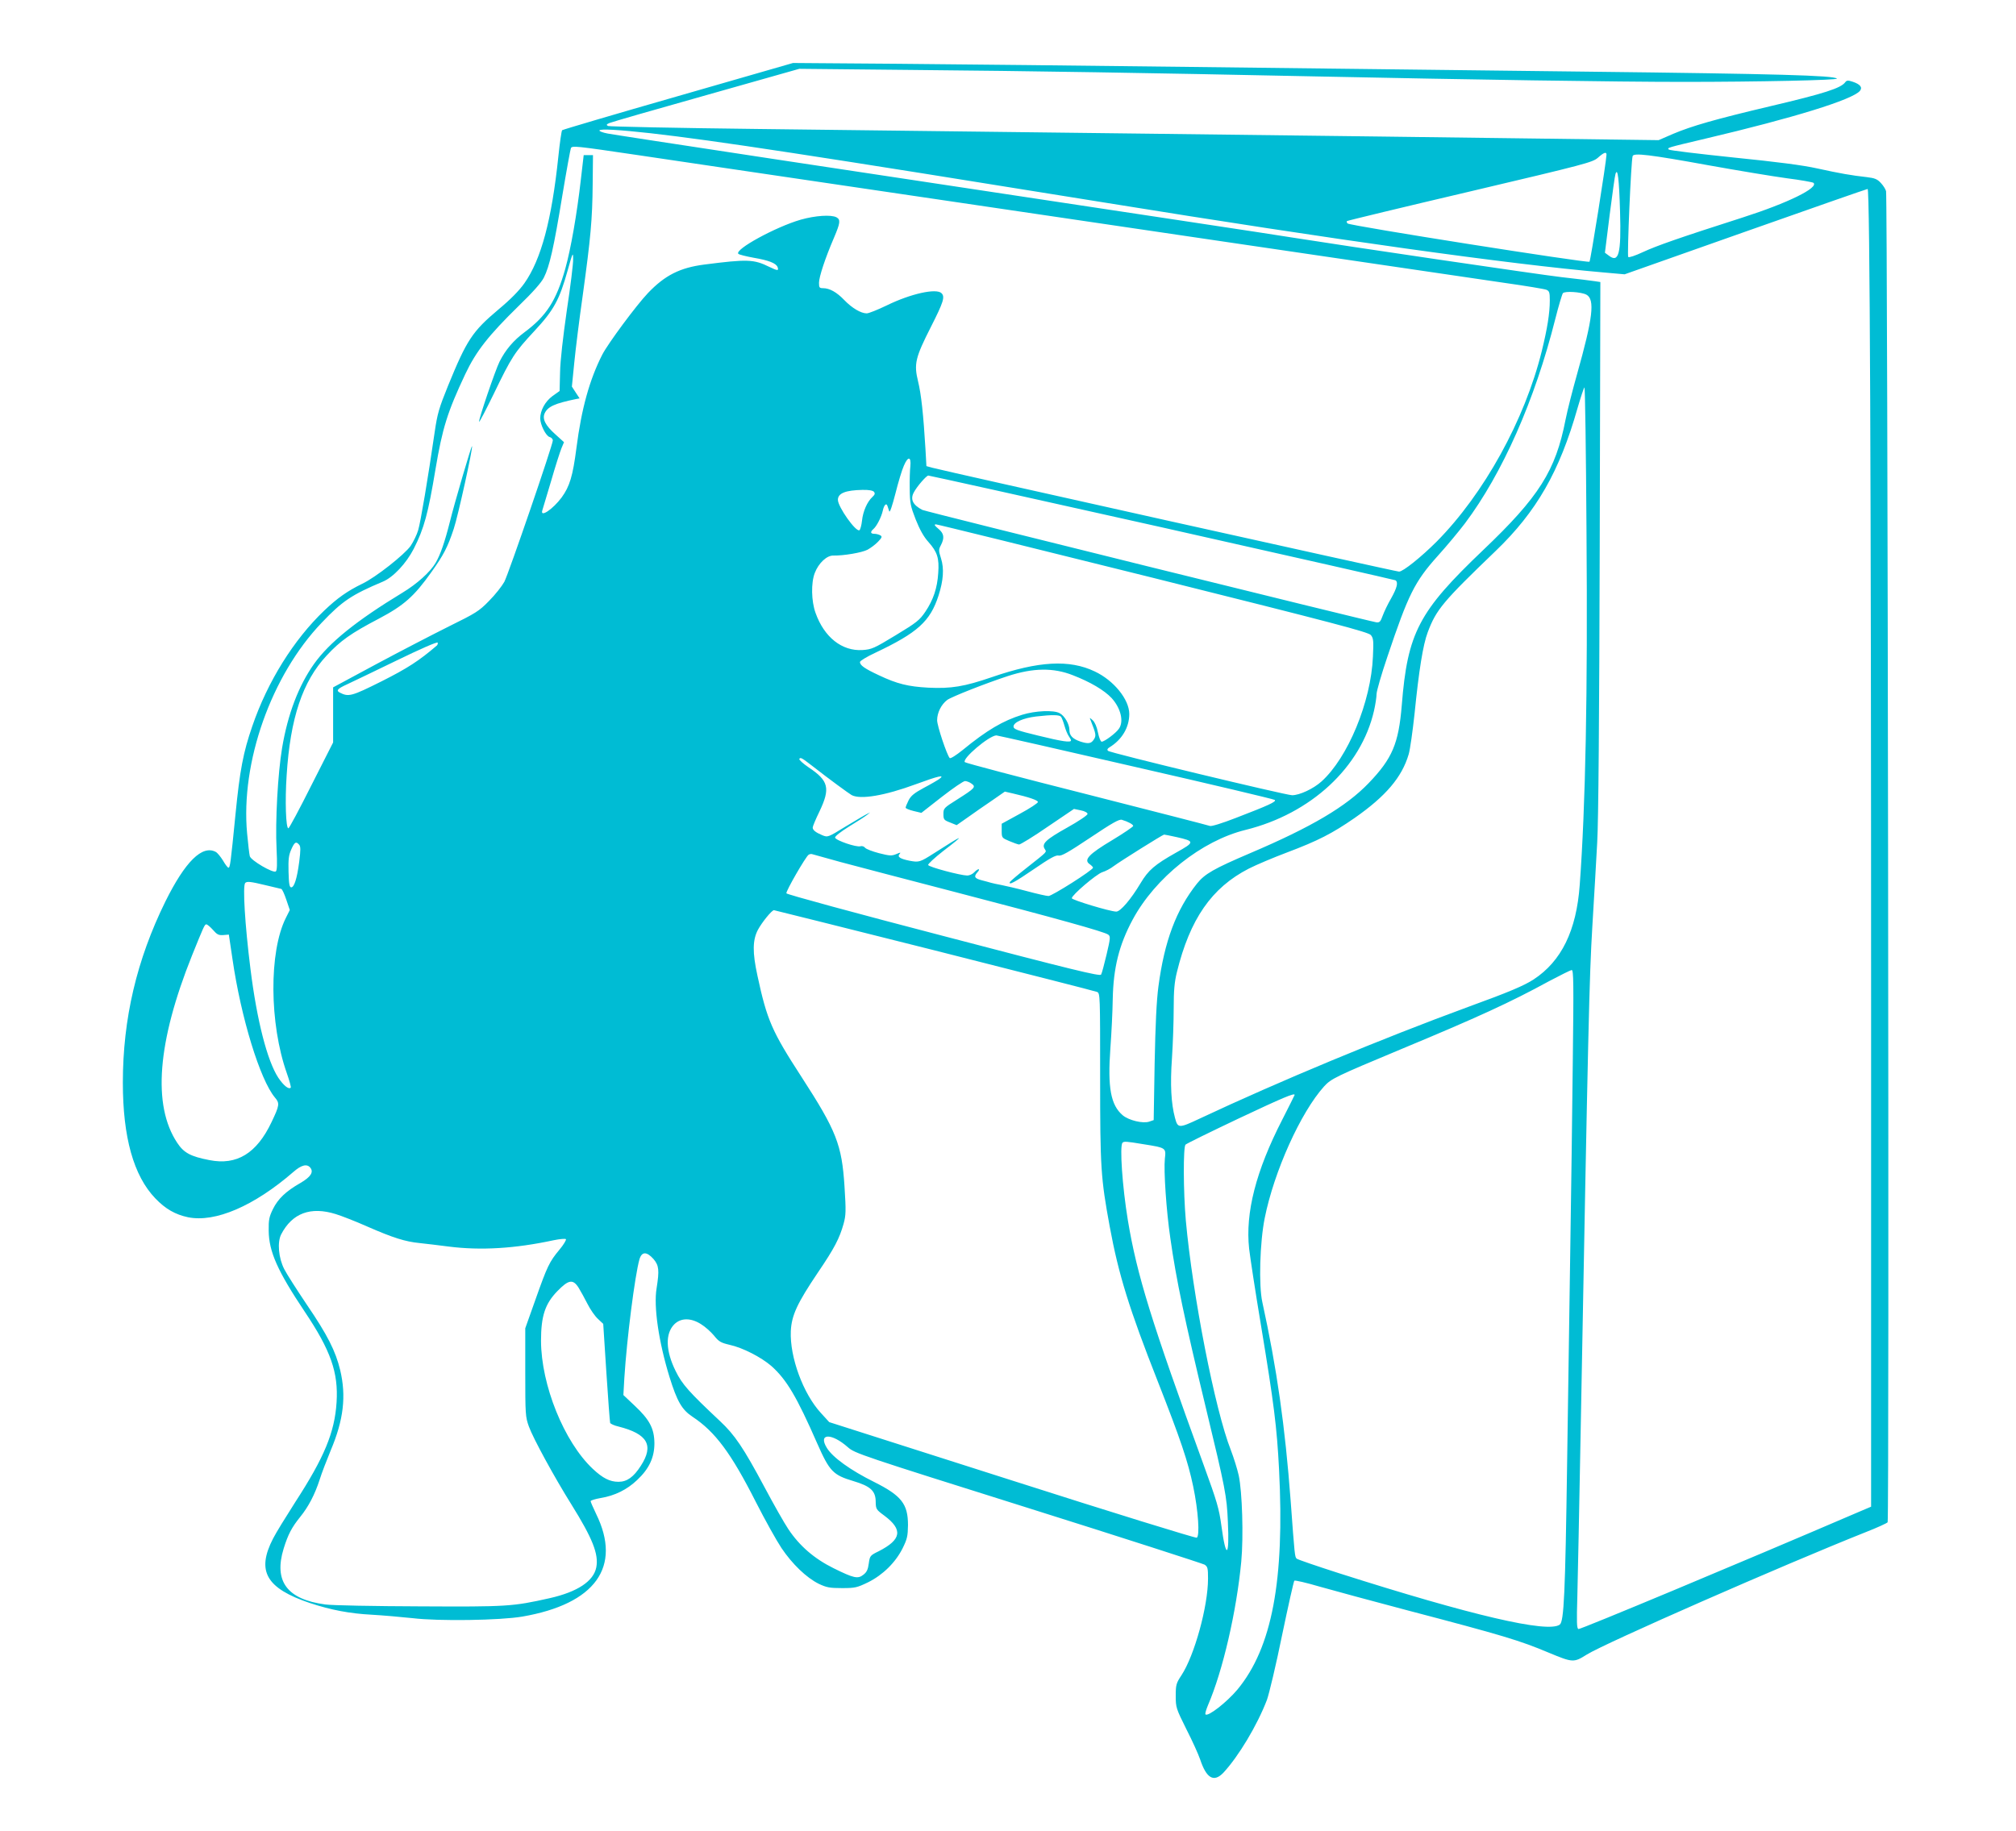 <?xml version="1.0" standalone="no"?>
<!DOCTYPE svg PUBLIC "-//W3C//DTD SVG 20010904//EN"
 "http://www.w3.org/TR/2001/REC-SVG-20010904/DTD/svg10.dtd">
<svg version="1.0" xmlns="http://www.w3.org/2000/svg"
 width="1280pt" height="1163pt" viewBox="0 0 1280 1163"
 preserveAspectRatio="xMidYMid meet">
<g transform="translate(0,1163) scale(0.1,-0.1)"
fill="#00bcd4" stroke="none">
<path d="M4306 11020 c-401 -115 -733 -213 -737 -217 -4 -5 -15 -80 -24 -168
-42 -402 -109 -652 -215 -803 -34 -48 -88 -103 -166 -168 -165 -139 -200 -192
-319 -483 -58 -143 -68 -178 -85 -294 -43 -297 -90 -575 -105 -624 -8 -28 -30
-73 -48 -100 -39 -55 -222 -200 -307 -240 -94 -46 -157 -90 -241 -170 -194
-185 -360 -451 -457 -734 -58 -168 -79 -279 -107 -562 -31 -313 -34 -337 -45
-337 -4 0 -20 20 -34 45 -15 24 -35 49 -46 55 -86 46 -194 -61 -320 -315 -182
-370 -270 -744 -270 -1150 0 -347 68 -591 206 -735 64 -67 127 -103 208 -120
172 -35 419 71 669 288 50 44 86 53 107 27 23 -28 3 -59 -62 -97 -93 -53 -143
-101 -175 -166 -24 -49 -28 -68 -27 -137 1 -133 57 -258 229 -515 165 -246
214 -386 202 -575 -12 -191 -78 -350 -263 -635 -58 -91 -122 -194 -140 -230
-107 -207 -45 -316 234 -410 133 -44 254 -67 392 -74 69 -4 186 -14 260 -22
167 -20 555 -14 696 10 464 80 634 316 469 652 -19 40 -35 76 -35 81 0 5 29
14 64 20 90 15 167 53 231 114 77 72 110 144 110 234 -1 93 -30 149 -125 238
l-72 68 6 107 c16 254 67 652 96 755 15 50 46 50 89 2 35 -41 38 -71 20 -185
-20 -116 13 -341 82 -565 48 -154 78 -207 146 -252 144 -95 245 -231 403 -543
57 -112 130 -243 162 -291 68 -101 158 -188 237 -227 49 -23 68 -27 147 -27
84 0 95 3 166 37 94 47 174 126 219 216 29 59 33 77 34 147 0 134 -41 187
-215 274 -151 75 -263 156 -300 216 -58 94 29 97 134 4 43 -38 84 -52 1143
-385 604 -190 1108 -353 1121 -360 20 -13 22 -23 22 -89 0 -175 -86 -488 -169
-614 -33 -50 -36 -60 -36 -130 0 -74 2 -80 67 -211 38 -74 77 -161 88 -193 40
-121 87 -147 147 -85 96 103 215 301 277 463 14 39 58 223 96 410 39 187 74
343 78 347 4 4 77 -13 162 -38 85 -24 335 -92 555 -150 610 -160 715 -192 898
-269 154 -64 159 -64 242 -12 117 73 1245 568 1770 777 72 28 135 57 140 63
11 12 0 8404 -10 8453 -3 12 -17 35 -33 52 -23 25 -39 31 -88 37 -99 11 -173
24 -314 55 -94 21 -257 42 -535 70 -220 23 -404 45 -409 50 -12 12 -15 11 234
70 560 132 932 247 979 303 18 22 2 42 -46 58 -30 10 -38 9 -47 -3 -28 -38
-130 -71 -478 -153 -351 -83 -496 -125 -615 -175 l-92 -40 -763 10 c-420 6
-1496 19 -2393 30 -896 11 -2051 25 -2565 31 -514 6 -942 15 -950 19 -12 7 -9
11 10 19 14 6 291 86 615 177 l590 167 700 -7 c786 -7 1512 -19 2565 -41 1016
-21 1914 -35 2351 -35 470 0 982 11 972 21 -22 20 -380 30 -1588 44 -726 9
-1860 22 -2520 30 -660 8 -1497 17 -1860 20 l-660 5 -729 -210z m-176 -236
c413 -47 1024 -140 2900 -443 1445 -234 2553 -389 3150 -441 l135 -12 767 271
c422 149 771 271 776 271 14 0 22 -1820 22 -5220 l0 -3148 -87 -37 c-745 -320
-1760 -744 -1771 -740 -11 4 -12 41 -7 212 3 115 12 561 20 993 49 2652 56
2936 75 3255 11 182 25 422 31 535 8 133 13 794 16 1882 l4 1677 -33 5 c-18 3
-114 15 -213 26 -140 16 -1380 199 -1700 250 -33 6 -357 55 -720 110 -2058
310 -3587 542 -3637 552 -32 6 -55 15 -52 20 7 11 125 4 324 -18z m-80 -139
c206 -31 785 -116 1285 -190 501 -74 1599 -236 2440 -360 842 -124 1640 -241
1775 -261 135 -19 255 -39 268 -44 19 -8 22 -17 22 -67 0 -83 -16 -180 -51
-323 -108 -437 -367 -906 -667 -1209 -99 -99 -214 -191 -239 -191 -20 0 -2894
640 -2965 660 l-36 10 -6 108 c-13 218 -27 349 -47 430 -27 111 -18 150 82
347 79 156 90 190 67 213 -33 33 -196 -3 -349 -78 -56 -27 -113 -50 -126 -50
-37 0 -94 34 -143 85 -48 50 -93 75 -135 75 -22 0 -25 4 -25 34 0 37 39 156
95 286 40 94 43 115 16 130 -34 18 -135 11 -227 -15 -159 -46 -423 -190 -396
-217 5 -5 49 -16 98 -25 94 -16 141 -34 151 -59 9 -25 0 -24 -52 1 -99 49
-140 50 -413 15 -155 -20 -250 -68 -358 -181 -75 -79 -254 -321 -290 -391 -81
-159 -132 -343 -164 -592 -23 -179 -43 -245 -94 -315 -55 -74 -137 -130 -123
-83 3 9 28 94 56 187 27 94 57 187 66 209 l16 38 -54 49 c-64 57 -85 98 -69
134 20 43 64 63 200 91 l22 4 -25 38 -24 37 15 150 c8 83 32 276 54 430 50
363 61 480 63 705 l2 185 -30 0 -29 0 -18 -155 c-25 -220 -64 -442 -99 -567
-57 -202 -119 -299 -259 -403 -70 -52 -120 -111 -158 -186 -26 -51 -135 -371
-130 -382 2 -5 43 75 93 177 114 236 131 262 258 399 123 132 159 198 211 384
32 115 35 120 35 73 1 -28 -17 -174 -40 -325 -24 -167 -42 -322 -43 -394 l-3
-119 -45 -32 c-47 -35 -78 -91 -78 -143 1 -40 35 -109 59 -117 12 -3 21 -13
21 -22 0 -28 -281 -847 -308 -898 -15 -27 -58 -82 -97 -121 -64 -66 -85 -78
-255 -162 -102 -51 -309 -158 -460 -239 l-275 -148 0 -175 0 -175 -138 -272
c-75 -150 -141 -273 -146 -273 -16 0 -22 174 -11 337 23 363 101 596 254 760
87 94 155 142 331 234 159 84 224 141 334 296 77 108 103 157 142 275 27 80
123 517 116 525 -4 4 -112 -364 -141 -482 -32 -127 -60 -208 -90 -259 -34 -58
-118 -134 -211 -190 -293 -178 -465 -317 -561 -452 -98 -138 -167 -319 -203
-534 -27 -161 -44 -467 -35 -641 5 -98 3 -138 -5 -143 -18 -12 -158 70 -165
97 -3 12 -11 77 -17 144 -42 451 153 1004 474 1339 130 137 190 177 387 260
67 28 149 116 197 209 66 130 91 223 138 505 44 262 76 364 189 604 69 146
148 246 339 433 89 86 144 148 160 180 36 71 63 189 117 519 27 162 52 299 55
304 10 15 26 14 425 -45z m6150 3 c-1 -44 -101 -673 -108 -680 -10 -10 -1521
228 -1536 243 -5 5 -7 11 -4 15 3 3 355 88 781 188 738 174 778 185 812 214
38 34 55 40 55 20z m650 -68 c184 -33 407 -70 495 -82 88 -11 164 -25 169 -29
35 -31 -162 -128 -449 -220 -406 -130 -548 -180 -634 -220 -47 -22 -88 -36
-93 -31 -8 8 18 613 28 641 7 21 105 10 484 -59z m-564 -293 c8 -271 -8 -330
-73 -279 l-23 17 30 240 c17 132 33 249 37 260 14 45 23 -32 29 -238z m-214
-528 c56 -30 42 -147 -60 -509 -27 -96 -60 -224 -72 -285 -63 -324 -168 -490
-523 -828 -410 -391 -480 -524 -517 -987 -20 -242 -60 -337 -210 -493 -142
-148 -360 -278 -755 -446 -229 -98 -285 -130 -335 -192 -132 -166 -207 -366
-245 -654 -12 -91 -19 -238 -24 -489 l-6 -359 -29 -10 c-40 -13 -128 8 -167
40 -77 65 -97 176 -79 426 7 95 14 235 15 312 4 199 40 344 126 504 143 267
439 503 718 571 415 103 733 398 815 757 9 40 16 87 16 105 0 19 31 126 69
238 132 393 172 475 318 638 58 64 136 158 174 208 238 317 444 782 574 1299
21 83 43 156 48 163 12 15 116 8 149 -9z m1 -1506 c8 -1030 -6 -1738 -43
-2243 -21 -290 -116 -484 -293 -600 -60 -39 -156 -80 -412 -173 -553 -203
-1207 -475 -1709 -711 -132 -62 -138 -62 -156 6 -24 89 -31 211 -19 377 6 91
11 234 11 316 0 115 5 169 20 230 83 339 221 538 457 659 47 24 156 70 241
102 199 75 288 121 430 219 199 139 301 259 344 405 9 30 25 145 37 255 28
279 54 441 84 520 54 144 96 194 432 517 259 249 405 504 519 906 21 72 41
132 44 132 4 0 10 -413 13 -917z m-4293 416 c-3 -24 -5 -89 -4 -144 1 -91 5
-109 38 -194 26 -65 51 -110 81 -143 56 -63 69 -102 62 -197 -6 -96 -31 -170
-82 -246 -36 -53 -54 -68 -188 -149 -138 -84 -153 -90 -211 -94 -130 -8 -243
81 -298 236 -27 75 -29 191 -5 253 24 63 77 113 119 111 64 -1 179 18 216 37
20 11 50 33 67 51 25 26 27 33 15 40 -8 5 -25 10 -37 10 -27 0 -29 12 -7 31
20 17 50 75 59 116 8 37 23 52 30 29 3 -9 8 -24 11 -33 4 -11 19 35 39 112 18
72 42 152 54 178 26 61 47 59 41 -4z m1598 -388 c810 -182 1476 -333 1482
-336 19 -12 10 -48 -27 -114 -21 -36 -45 -86 -54 -111 -14 -38 -19 -44 -40
-42 -52 8 -2863 703 -2883 714 -60 31 -78 67 -54 111 19 37 80 107 92 107 7 0
675 -148 1484 -329z m-1829 226 c8 -11 6 -18 -10 -33 -33 -30 -60 -92 -66
-151 -3 -29 -11 -56 -16 -60 -22 -14 -137 148 -137 193 0 42 49 61 156 63 41
1 65 -4 73 -12z m1774 -547 c1153 -288 1365 -344 1381 -363 16 -20 18 -35 13
-137 -12 -287 -159 -642 -327 -793 -51 -46 -139 -87 -186 -87 -39 0 -1158 269
-1169 282 -7 7 -4 14 9 22 79 48 126 126 126 212 0 92 -98 213 -219 270 -161
77 -357 66 -653 -36 -175 -60 -259 -74 -403 -67 -129 7 -199 24 -315 79 -90
42 -120 63 -120 84 0 7 44 34 98 59 268 127 348 199 401 363 31 97 36 171 16
235 -16 50 -16 57 -1 85 24 47 20 74 -16 104 -25 21 -29 28 -15 28 9 0 630
-153 1380 -340z m-4549 -429 c-113 -97 -187 -145 -352 -228 -190 -95 -209
-100 -265 -71 -25 13 -13 25 46 52 29 13 169 81 312 150 152 74 261 122 264
115 2 -6 -1 -14 -5 -18z m4038 -189 c111 -43 199 -95 246 -145 58 -64 79 -149
46 -195 -19 -28 -92 -82 -109 -82 -7 0 -17 25 -24 59 -7 36 -20 65 -33 77 -21
19 -21 19 -13 -1 34 -86 36 -97 20 -121 -17 -27 -36 -29 -86 -13 -49 17 -69
38 -69 73 0 37 -30 90 -62 107 -37 21 -154 16 -238 -10 -122 -38 -223 -97
-378 -224 -41 -33 -77 -56 -82 -51 -18 19 -80 205 -80 240 0 48 26 100 64 129
27 20 245 106 386 152 160 52 288 54 412 5z m-75 -264 c5 -7 15 -33 22 -58 7
-25 19 -54 27 -65 8 -11 14 -23 14 -27 0 -15 -56 -7 -210 31 -133 32 -155 41
-155 57 0 27 61 54 143 64 104 12 149 11 159 -2z m474 -319 c481 -110 878
-204 883 -209 11 -11 -39 -34 -247 -114 -90 -35 -156 -55 -165 -51 -10 4 -361
94 -781 201 -420 106 -769 198 -775 204 -20 21 153 168 200 170 6 0 405 -90
885 -201z m-2051 5 c106 -83 227 -171 247 -183 56 -30 210 -4 408 69 141 52
188 63 150 34 -11 -8 -55 -34 -99 -57 -61 -33 -82 -50 -97 -79 -10 -21 -19
-41 -19 -47 0 -5 22 -14 50 -21 l50 -12 129 101 c72 56 138 101 148 101 10 0
29 -7 41 -16 30 -21 23 -29 -89 -100 -86 -54 -89 -57 -89 -93 0 -35 3 -39 42
-54 l42 -17 70 49 c39 28 108 76 154 107 l82 57 52 -12 c101 -23 158 -43 158
-54 0 -7 -52 -41 -115 -75 l-115 -63 0 -45 c0 -44 1 -45 48 -65 26 -11 54 -21
62 -22 9 0 91 50 182 113 l167 113 43 -9 c26 -5 43 -15 43 -23 0 -8 -58 -47
-130 -87 -134 -75 -163 -102 -142 -135 13 -22 22 -12 -113 -119 -58 -45 -106
-87 -108 -91 -9 -23 30 -2 153 82 102 70 139 90 156 86 18 -5 64 22 202 114
139 93 183 118 200 113 40 -12 71 -29 72 -39 0 -5 -60 -46 -133 -90 -149 -89
-184 -126 -143 -153 11 -8 21 -18 21 -22 0 -15 -260 -180 -283 -180 -12 0 -74
14 -137 31 -63 17 -137 34 -163 39 -26 5 -56 11 -65 14 -9 3 -36 10 -59 16
-46 12 -52 23 -26 52 9 10 12 18 6 18 -5 0 -18 -9 -28 -20 -10 -11 -30 -20
-44 -20 -44 1 -244 54 -248 67 -2 6 41 46 96 89 146 112 134 109 -58 -14 -91
-58 -96 -59 -156 -48 -59 12 -79 24 -64 42 10 12 7 12 -21 0 -29 -12 -42 -11
-109 6 -42 11 -81 26 -88 34 -7 9 -19 13 -30 10 -25 -8 -157 37 -161 55 -1 8
35 37 90 71 51 31 102 64 113 73 l20 16 -20 -10 c-11 -5 -72 -41 -135 -79
-114 -70 -114 -70 -149 -56 -43 18 -61 33 -61 49 0 7 19 53 43 102 70 147 59
195 -69 280 -35 24 -62 48 -59 54 8 11 15 7 85 -47z m2311 -450 c116 -26 116
-32 -3 -98 -137 -77 -177 -112 -226 -194 -62 -104 -129 -182 -155 -181 -41 1
-282 74 -282 85 0 20 155 152 193 165 20 6 53 23 72 38 43 32 313 201 321 201
4 0 40 -7 80 -16z m-5571 -49 c9 -11 9 -34 0 -106 -14 -108 -32 -164 -51 -164
-11 0 -15 22 -17 98 -2 80 1 106 17 142 21 48 31 54 51 30z m3436 -109 c93
-25 421 -111 729 -191 642 -167 947 -252 971 -270 15 -11 15 -20 -10 -126 -15
-63 -30 -120 -35 -128 -8 -12 -184 31 -1001 245 -546 142 -994 264 -997 271
-5 12 122 232 141 245 6 4 16 6 22 4 6 -2 87 -24 180 -50z m-3651 -147 c50
-12 95 -23 101 -24 6 -2 20 -33 32 -69 l22 -65 -25 -50 c-108 -215 -105 -672
6 -986 17 -48 28 -89 25 -92 -13 -13 -45 13 -79 63 -70 107 -136 363 -177 693
-35 279 -50 527 -33 544 11 11 33 9 128 -14z m4248 -414 c556 -141 1021 -259
1032 -264 20 -8 20 -17 20 -542 0 -576 4 -639 61 -949 56 -304 124 -523 304
-980 146 -372 192 -508 226 -670 32 -153 43 -317 22 -325 -8 -3 -537 160
-1174 364 l-1159 370 -53 58 c-113 123 -198 355 -191 520 5 100 40 176 172
372 106 156 137 217 163 309 15 55 16 80 6 237 -17 266 -51 353 -273 696 -188
290 -219 360 -280 644 -32 147 -31 225 3 290 25 47 88 125 102 125 3 0 462
-115 1019 -255z m-4581 130 c26 -30 36 -35 66 -33 l35 3 23 -155 c54 -373 175
-766 269 -879 32 -37 30 -50 -21 -157 -94 -198 -220 -276 -395 -241 -119 23
-162 46 -204 110 -158 238 -126 640 94 1189 74 183 80 198 91 198 6 0 25 -16
42 -35z m8634 -832 c-3 -318 -11 -857 -16 -1198 -5 -341 -14 -951 -20 -1355
-12 -832 -20 -1008 -47 -1027 -75 -55 -559 58 -1403 327 -140 45 -260 86 -267
92 -12 10 -13 21 -38 363 -36 481 -88 844 -180 1265 -24 106 -16 382 15 535
59 295 228 671 377 836 45 49 71 62 488 236 488 203 695 298 940 432 72 38
136 70 144 71 12 0 13 -84 7 -577z m-1766 -216 c0 -2 -36 -73 -79 -158 -167
-325 -235 -591 -210 -819 6 -52 39 -270 75 -485 83 -502 101 -646 115 -917 36
-705 -45 -1132 -264 -1397 -68 -81 -187 -174 -203 -158 -4 4 4 30 16 59 94
218 181 595 211 911 15 161 6 444 -16 547 -9 41 -32 114 -50 161 -101 256
-243 985 -286 1459 -16 182 -17 466 -2 481 7 7 158 81 335 165 282 133 358
165 358 151z m-961 -313 c145 -23 145 -23 137 -92 -8 -75 9 -331 35 -507 37
-261 91 -518 224 -1070 126 -522 134 -566 141 -728 11 -228 -12 -243 -41 -27
-15 111 -28 154 -112 385 -333 914 -424 1207 -482 1556 -35 213 -53 473 -34
492 9 10 24 9 132 -9z m-5127 -444 c36 -11 126 -46 200 -79 165 -72 241 -96
333 -105 39 -4 121 -14 183 -22 204 -26 421 -13 667 40 39 8 74 11 78 7 4 -4
-14 -35 -41 -67 -64 -77 -77 -104 -153 -319 l-64 -180 0 -280 c0 -267 1 -283
23 -344 27 -75 163 -324 270 -495 134 -215 174 -315 158 -399 -17 -88 -119
-156 -296 -196 -236 -53 -269 -55 -825 -52 -286 1 -556 6 -599 12 -243 32
-329 147 -265 355 28 90 51 134 105 201 52 64 93 142 124 238 12 39 44 122 70
185 82 194 99 345 60 509 -29 121 -81 224 -212 416 -63 94 -128 195 -143 225
-37 72 -45 171 -20 221 70 135 187 179 347 129z m1542 -468 c13 -21 38 -67 56
-102 18 -36 48 -79 67 -96 l33 -31 20 -309 c11 -170 22 -314 24 -320 3 -6 26
-17 53 -23 185 -47 226 -119 142 -249 -46 -72 -88 -102 -142 -102 -55 0 -100
23 -163 82 -183 172 -328 533 -329 813 0 158 26 236 104 316 71 73 99 78 135
21z m777 -231 c25 -15 62 -48 82 -72 31 -39 44 -46 99 -59 83 -18 200 -78 266
-135 96 -86 160 -193 291 -492 78 -177 101 -200 228 -238 111 -33 143 -63 143
-133 1 -45 3 -49 55 -87 119 -89 109 -152 -36 -226 -55 -27 -56 -29 -63 -78
-5 -38 -13 -55 -34 -71 -35 -28 -60 -23 -191 42 -121 60 -215 141 -286 248
-25 37 -93 157 -151 266 -134 251 -189 332 -282 419 -197 185 -241 234 -282
318 -64 129 -67 238 -9 297 42 42 106 42 170 1z"/>
</g>
</svg>
